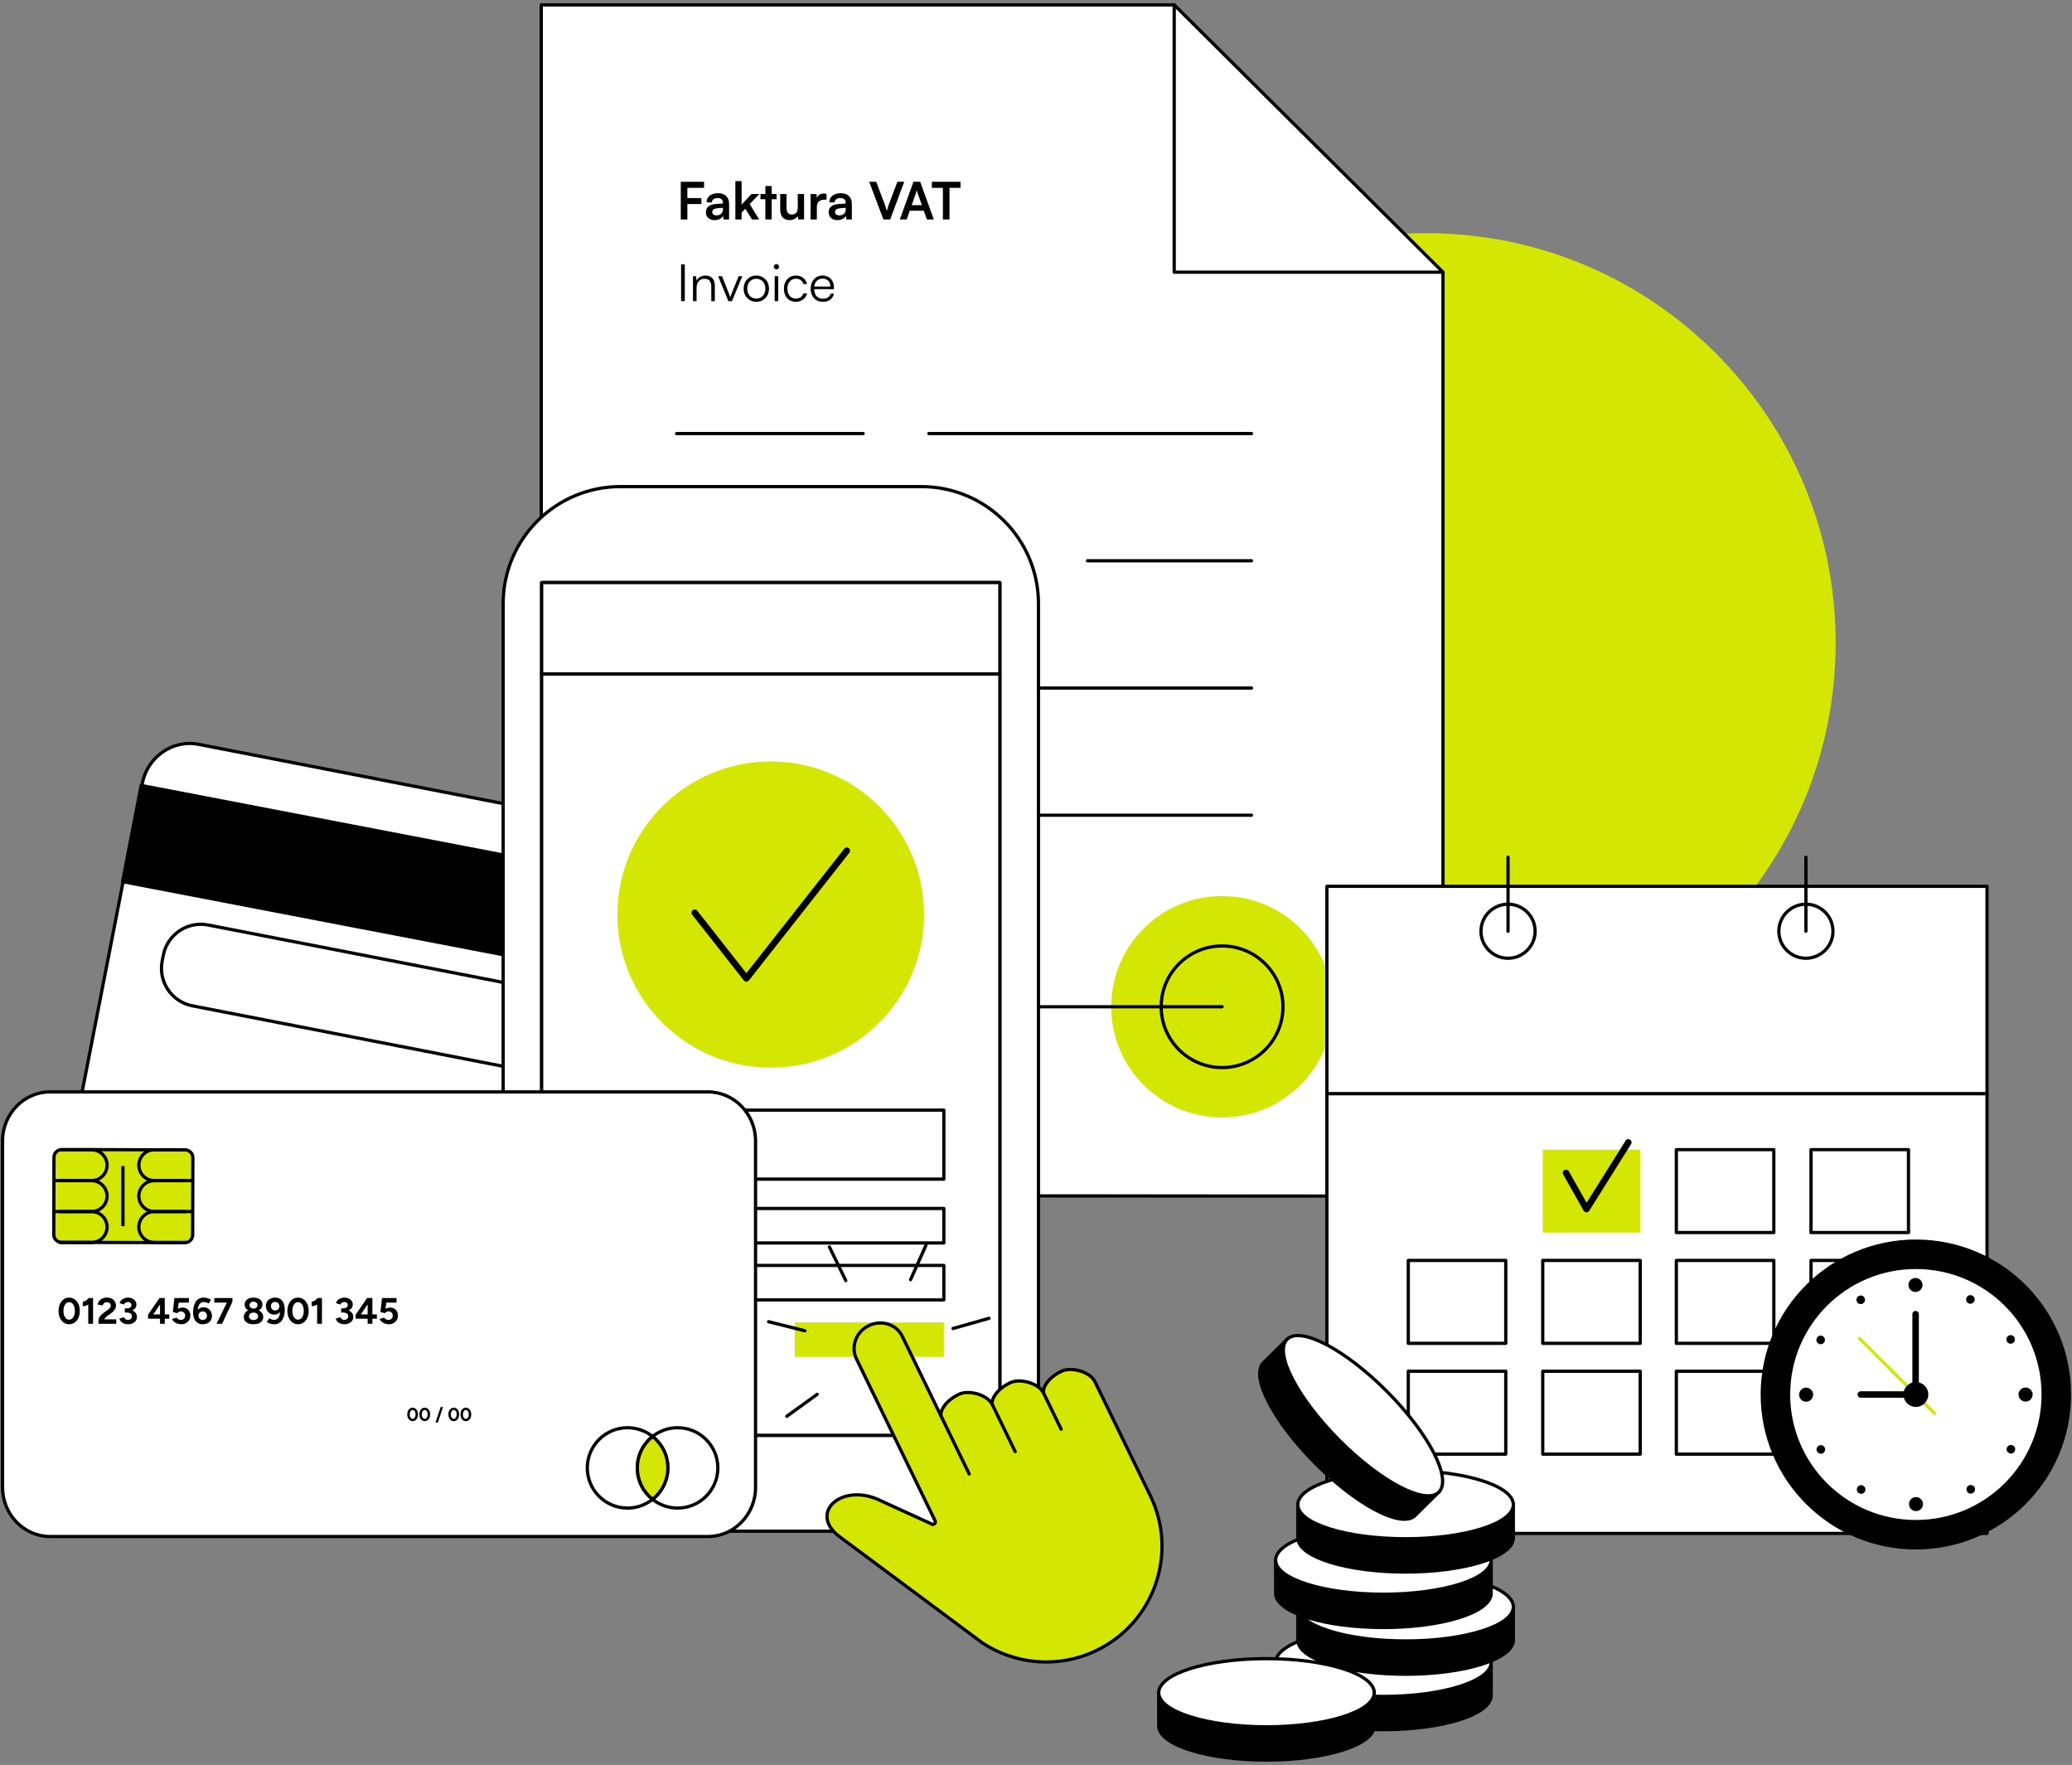 <svg width="640" height="545" viewBox="0 0 640 545" fill="none" xmlns="http://www.w3.org/2000/svg">
<rect x="0" y="0" width="640" height="545" fill="#808080" stroke="none"/>
<g clip-path="url(#clip0_4390_79389)">
<path d="M440.5 325C510.364 325 567 268.364 567 198.5C567 128.636 510.364 72 440.5 72C370.636 72 314 128.636 314 198.5C314 268.364 370.636 325 440.5 325Z" fill="#D4E703"/>
<path d="M167.188 369.203L445.709 369.36V84.05L396.068 51.063L362.69 1.511H167.188V369.203Z" fill="white" stroke="black" stroke-linecap="round" stroke-linejoin="round"/>
<path d="M362.691 84.05H445.711L362.691 1.511V84.05Z" fill="white" stroke="black" stroke-linecap="round" stroke-linejoin="round"/>
<path d="M286.898 133.884H386.559" stroke="black" stroke-linecap="round" stroke-linejoin="round"/>
<path d="M208.988 133.884H266.613" stroke="black" stroke-linecap="round" stroke-linejoin="round"/>
<path d="M208.988 173.162H315.595" stroke="black" stroke-linecap="round" stroke-linejoin="round"/>
<path d="M335.883 173.162H386.562" stroke="black" stroke-linecap="round" stroke-linejoin="round"/>
<path d="M208.988 212.455H386.561" stroke="black" stroke-linecap="round" stroke-linejoin="round"/>
<path d="M208.988 251.732H386.561" stroke="black" stroke-linecap="round" stroke-linejoin="round"/>
<path d="M216.646 63.005H212.316V67.765H210.278V56.127H217.474V58.006H212.316V61.174H216.646V63.005ZM220.727 67.972C219.055 67.972 218.036 67.001 218.036 65.52C218.036 64.071 219.087 63.164 220.95 63.02L223.306 62.845V62.67C223.306 61.604 222.669 61.174 221.682 61.174C220.536 61.174 219.899 61.651 219.899 62.479H218.243C218.243 60.776 219.644 59.661 221.778 59.661C223.895 59.661 225.2 60.808 225.2 62.989V67.765H223.497L223.354 66.603C223.019 67.414 221.953 67.972 220.727 67.972ZM221.364 66.507C222.558 66.507 223.322 65.791 223.322 64.581V64.167L221.682 64.294C220.472 64.406 220.01 64.803 220.01 65.44C220.01 66.157 220.488 66.507 221.364 66.507ZM229.067 67.765H227.14V55.92H229.067V63.196L232.123 59.9H234.559L231.566 63.02L234.495 67.765H232.266L230.213 64.453L229.067 65.647V67.765ZM238.349 67.765H236.407V61.524H234.895V59.9H236.407V57.449H238.349V59.9H239.878V61.524H238.349V67.765ZM246.418 59.9H248.36V67.765H246.561L246.418 66.714C245.941 67.462 244.922 67.972 243.871 67.972C242.056 67.972 240.989 66.746 240.989 64.819V59.9H242.932V64.135C242.932 65.631 243.521 66.236 244.603 66.236C245.829 66.236 246.418 65.52 246.418 64.023V59.9ZM255.302 59.868V61.667H254.585C253.184 61.667 252.309 62.416 252.309 63.944V67.765H250.366V59.916H252.197L252.309 61.062C252.643 60.282 253.391 59.757 254.442 59.757C254.713 59.757 254.983 59.789 255.302 59.868ZM258.646 67.972C256.974 67.972 255.955 67.001 255.955 65.52C255.955 64.071 257.006 63.164 258.869 63.02L261.225 62.845V62.67C261.225 61.604 260.588 61.174 259.601 61.174C258.455 61.174 257.818 61.651 257.818 62.479H256.162C256.162 60.776 257.563 59.661 259.696 59.661C261.814 59.661 263.119 60.808 263.119 62.989V67.765H261.416L261.272 66.603C260.938 67.414 259.871 67.972 258.646 67.972ZM259.282 66.507C260.476 66.507 261.241 65.791 261.241 64.581V64.167L259.601 64.294C258.391 64.406 257.929 64.803 257.929 65.44C257.929 66.157 258.407 66.507 259.282 66.507ZM272.868 67.765L268.474 56.127H270.639L273.187 62.829C273.441 63.53 273.664 64.215 273.919 65.154C274.206 64.135 274.444 63.419 274.667 62.829L277.183 56.127H279.3L274.97 67.765H272.868ZM280.06 67.765H277.943L282.146 56.127H284.231L288.434 67.765H286.285L285.346 65.074H280.999L280.06 67.765ZM282.926 59.598L281.604 63.355H284.757L283.419 59.598C283.324 59.295 283.212 58.945 283.18 58.706C283.133 58.929 283.037 59.279 282.926 59.598ZM287.833 58.006V56.127H296.684V58.006H293.277V67.765H291.24V58.006H287.833Z" fill="black"/>
<path d="M211.52 81.605V93.003H210.373V81.605H211.52ZM215.151 93.003H214.052V85.298H215.008L215.167 86.635C215.676 85.648 216.695 85.091 217.809 85.091C219.927 85.091 220.802 86.349 220.802 88.291V93.003H219.704V88.53C219.704 86.731 218.892 86.094 217.618 86.094C216.042 86.094 215.151 87.24 215.151 88.976V93.003ZM224.986 93.003L221.833 85.298H223.011L225.001 90.265C225.208 90.822 225.415 91.348 225.559 91.857C225.702 91.332 225.909 90.822 226.132 90.265L228.154 85.298H229.284L226.084 93.003H224.986ZM229.695 89.151C229.695 86.795 231.351 85.091 233.612 85.091C235.872 85.091 237.528 86.795 237.528 89.151C237.528 91.491 235.872 93.195 233.612 93.195C231.351 93.195 229.695 91.491 229.695 89.151ZM230.81 89.135C230.81 90.95 231.956 92.207 233.612 92.207C235.251 92.207 236.414 90.95 236.414 89.135C236.414 87.352 235.251 86.078 233.612 86.078C231.956 86.078 230.81 87.352 230.81 89.135ZM239.826 83.181C239.38 83.181 239.014 82.815 239.014 82.369C239.014 81.923 239.38 81.541 239.826 81.541C240.272 81.541 240.654 81.923 240.654 82.369C240.654 82.815 240.272 83.181 239.826 83.181ZM239.285 93.003V85.298H240.383V93.003H239.285ZM242.133 89.167C242.133 86.747 243.613 85.091 245.858 85.091C247.641 85.091 248.947 86.126 249.249 87.718H248.151C247.864 86.651 246.941 86.062 245.874 86.062C244.314 86.062 243.215 87.256 243.215 89.151C243.215 90.982 244.234 92.207 245.794 92.207C246.941 92.207 247.864 91.571 248.167 90.584H249.281C248.915 92.16 247.546 93.195 245.794 93.195C243.613 93.195 242.133 91.587 242.133 89.167ZM254.177 93.195C251.916 93.195 250.404 91.571 250.404 89.151C250.404 86.747 251.9 85.091 254.097 85.091C256.183 85.091 257.6 86.572 257.6 88.753V89.294H251.47C251.55 91.173 252.537 92.255 254.193 92.255C255.45 92.255 256.262 91.714 256.549 90.695H257.6C257.186 92.319 255.992 93.195 254.177 93.195ZM254.097 86.031C252.649 86.031 251.693 86.986 251.502 88.498H256.501C256.501 87.017 255.546 86.031 254.097 86.031Z" fill="black"/>
<path d="M377.476 345.063C396.387 345.063 411.718 329.76 411.718 310.883C411.718 292.006 396.387 276.704 377.476 276.704C358.565 276.704 343.234 292.006 343.234 310.883C343.234 329.76 358.565 345.063 377.476 345.063Z" fill="#D4E703"/>
<path d="M377.478 329.659C387.867 329.659 396.288 321.253 396.288 310.883C396.288 300.514 387.867 292.107 377.478 292.107C367.09 292.107 358.668 300.514 358.668 310.883C358.668 321.253 367.09 329.659 377.478 329.659Z" stroke="black" stroke-linecap="round" stroke-linejoin="round"/>
<path d="M315.594 310.883H377.477" stroke="black" stroke-linecap="round" stroke-linejoin="round"/>
<path d="M251.76 391.352C250.173 399.524 242.363 404.951 234.427 403.399L34.996 364.607C27.06 363.07 21.874 355.118 23.462 346.93L43.953 241.897C45.54 233.725 53.35 228.297 61.286 229.835L260.717 268.626C268.653 270.163 273.855 278.116 272.252 286.288L251.76 391.336V391.352Z" fill="white" stroke="black" stroke-linecap="round" stroke-linejoin="round"/>
<path d="M43.603 242.543L37.879 272.241L266.526 316.15L272.25 286.452L43.603 242.543Z" fill="black" stroke="black" stroke-linecap="round" stroke-linejoin="round"/>
<path d="M250.645 334.396C249.309 341.314 243.558 346.02 237.775 344.906L211.783 339.918C206.016 338.804 202.418 332.31 203.738 325.393C205.073 318.475 210.825 313.769 216.608 314.867L242.599 319.856C248.366 320.969 251.981 327.463 250.645 334.381V334.396Z" fill="#D4E703"/>
<path d="M180.835 308.312L64.29 285.636C57.893 284.391 51.696 288.559 50.449 294.945L50.091 296.777C48.844 303.163 53.02 309.348 59.417 310.593L175.961 333.269C182.359 334.514 188.556 330.346 189.803 323.961L190.161 322.128C191.408 315.743 187.232 309.557 180.835 308.312Z" fill="white" stroke="black" stroke-linecap="round" stroke-linejoin="round"/>
<path d="M284.539 150.26H191.636C171.631 150.26 155.414 166.448 155.414 186.416V436.668C155.414 456.637 171.631 472.824 191.636 472.824H284.539C304.544 472.824 320.761 456.637 320.761 436.668V186.416C320.761 166.448 304.544 150.26 284.539 150.26Z" fill="white" stroke="black" stroke-linecap="round" stroke-linejoin="round"/>
<path d="M308.832 179.891H167.309V443.209H308.832V179.891Z" fill="white" stroke="black" stroke-linecap="round" stroke-linejoin="round"/>
<path d="M308.832 208.094H167.309V443.209H308.832V208.094Z" fill="white" stroke="black" stroke-linecap="round" stroke-linejoin="round"/>
<path d="M308.832 179.891H167.309V208.094H308.832V179.891Z" fill="white" stroke="black" stroke-linecap="round" stroke-linejoin="round"/>
<path d="M238.07 329.691C264.228 329.691 285.433 308.524 285.433 282.413C285.433 256.303 264.228 235.136 238.07 235.136C211.912 235.136 190.707 256.303 190.707 282.413C190.707 308.524 211.912 329.691 238.07 329.691Z" fill="#D4E703"/>
<path d="M214.594 281.849L230.544 302.131L261.564 262.696" stroke="black" stroke-width="2" stroke-linecap="round" stroke-linejoin="round"/>
<path d="M291.534 342.804H184.629V364.106H291.534V342.804Z" fill="white" stroke="black" stroke-linecap="round" stroke-linejoin="round"/>
<path d="M291.534 373.172H184.629V383.823H291.534V373.172Z" fill="white" stroke="black" stroke-linecap="round" stroke-linejoin="round"/>
<path d="M291.534 390.756H184.629V401.407H291.534V390.756Z" fill="white" stroke="black" stroke-linecap="round" stroke-linejoin="round"/>
<path d="M291.531 408.339H245.488V418.99H291.531V408.339Z" fill="#D4E703"/>
<path d="M233.374 459.334C233.374 467.663 226.758 474.471 218.665 474.471H15.494C7.401 474.471 0.785 467.648 0.785 459.319V352.31C0.785 343.981 7.385 337.157 15.478 337.173H218.665C226.758 337.173 233.374 343.996 233.374 352.325V459.35V459.334Z" fill="white" stroke="black" stroke-linecap="round" stroke-linejoin="round"/>
<path d="M21.36 408.919C20.717 408.919 20.149 408.745 19.656 408.396C19.164 408.041 18.778 407.556 18.498 406.942C18.217 406.321 18.077 405.609 18.077 404.807C18.077 404.004 18.217 403.296 18.498 402.682C18.778 402.061 19.16 401.577 19.645 401.228C20.137 400.872 20.705 400.694 21.349 400.694C21.993 400.694 22.561 400.872 23.053 401.228C23.553 401.577 23.943 402.061 24.223 402.682C24.503 403.296 24.643 404.004 24.643 404.807C24.643 405.609 24.503 406.321 24.223 406.942C23.943 407.556 23.557 408.041 23.064 408.396C22.572 408.745 22.004 408.919 21.36 408.919ZM21.36 407.51C21.701 407.51 22.004 407.397 22.269 407.17C22.542 406.935 22.754 406.617 22.905 406.215C23.057 405.806 23.133 405.337 23.133 404.807C23.133 404.277 23.057 403.807 22.905 403.398C22.754 402.989 22.542 402.671 22.269 402.444C22.004 402.209 21.697 402.092 21.349 402.092C21.008 402.092 20.705 402.209 20.44 402.444C20.175 402.671 19.967 402.989 19.815 403.398C19.672 403.807 19.599 404.277 19.599 404.807C19.599 405.337 19.672 405.806 19.815 406.215C19.967 406.617 20.175 406.935 20.44 407.17C20.713 407.397 21.02 407.51 21.36 407.51ZM27.261 408.783V401.66L27.409 400.831H28.749L28.738 408.783H27.261ZM25.58 403.341V401.933C25.769 401.948 25.974 401.902 26.193 401.796C26.413 401.683 26.629 401.539 26.841 401.365C27.06 401.183 27.25 401.001 27.409 400.819L28.397 401.785C28.125 402.088 27.837 402.364 27.534 402.614C27.231 402.857 26.917 403.046 26.591 403.182C26.273 403.319 25.936 403.372 25.58 403.341ZM31.94 408.453L30.418 407.635C30.418 407.416 30.486 407.173 30.622 406.908C30.759 406.643 30.948 406.378 31.19 406.113C31.433 405.848 31.717 405.602 32.042 405.375L33.246 404.511C33.413 404.398 33.568 404.269 33.712 404.125C33.864 403.981 33.985 403.826 34.076 403.659C34.174 403.485 34.223 403.319 34.223 403.16C34.223 402.963 34.174 402.785 34.076 402.626C33.985 402.467 33.849 402.342 33.667 402.251C33.485 402.16 33.262 402.114 32.996 402.114C32.769 402.114 32.565 402.16 32.383 402.251C32.209 402.342 32.065 402.463 31.951 402.614C31.838 402.766 31.758 402.929 31.713 403.103L30.111 402.83C30.187 402.451 30.35 402.099 30.6 401.774C30.849 401.448 31.175 401.187 31.576 400.99C31.985 400.785 32.447 400.683 32.962 400.683C33.553 400.683 34.061 400.789 34.485 401.001C34.909 401.213 35.234 401.505 35.462 401.876C35.696 402.239 35.814 402.663 35.814 403.148C35.814 403.64 35.678 404.08 35.405 404.466C35.14 404.845 34.773 405.201 34.303 405.534L33.224 406.318C33.004 406.461 32.796 406.636 32.599 406.84C32.402 407.037 32.243 407.268 32.122 407.533C32.001 407.791 31.94 408.097 31.94 408.453ZM30.418 408.783V407.635L31.576 407.42H35.916V408.783H30.418ZM39.609 408.919C39.14 408.919 38.715 408.851 38.337 408.715C37.958 408.571 37.64 408.37 37.383 408.112C37.133 407.847 36.959 407.537 36.86 407.181L38.291 406.761C38.344 406.852 38.416 406.965 38.507 407.101C38.598 407.23 38.723 407.34 38.882 407.431C39.041 407.522 39.249 407.567 39.507 407.567C39.886 407.567 40.185 407.465 40.404 407.26C40.632 407.048 40.745 406.776 40.745 406.443C40.745 406.215 40.688 406.015 40.575 405.84C40.461 405.666 40.276 405.534 40.018 405.443C39.768 405.344 39.439 405.295 39.03 405.295H38.553V404.239H38.973C39.427 404.239 39.855 404.296 40.257 404.409C40.658 404.515 41.01 404.674 41.313 404.886C41.624 405.091 41.866 405.341 42.04 405.636C42.214 405.924 42.301 406.253 42.301 406.624C42.301 407.101 42.177 407.514 41.927 407.863C41.677 408.203 41.347 408.465 40.938 408.646C40.529 408.828 40.086 408.919 39.609 408.919ZM38.553 405.011V404.023H39.03C39.56 404.023 39.954 403.932 40.211 403.75C40.469 403.568 40.597 403.319 40.597 403C40.597 402.819 40.552 402.656 40.461 402.512C40.37 402.368 40.242 402.255 40.075 402.171C39.908 402.088 39.715 402.046 39.496 402.046C39.352 402.046 39.204 402.073 39.053 402.126C38.901 402.171 38.761 402.251 38.632 402.364C38.511 402.47 38.413 402.626 38.337 402.83L36.928 402.41C37.034 402.039 37.216 401.728 37.474 401.478C37.739 401.221 38.053 401.028 38.416 400.899C38.78 400.763 39.155 400.694 39.541 400.694C40.033 400.694 40.476 400.789 40.87 400.978C41.264 401.16 41.575 401.414 41.802 401.74C42.029 402.065 42.142 402.44 42.142 402.864C42.142 403.228 42.055 403.542 41.881 403.807C41.707 404.072 41.468 404.296 41.166 404.477C40.87 404.659 40.533 404.795 40.154 404.886C39.776 404.97 39.382 405.011 38.973 405.011H38.553ZM46.856 406.59L45.732 405.977L49.253 400.831L50.185 401.705L46.856 406.59ZM45.732 407.215V405.977L46.606 405.886H52.286V407.215H45.732ZM49.435 408.783V401.683L49.265 400.831H50.9V408.783H49.435ZM55.953 408.919C55.59 408.919 55.215 408.858 54.829 408.737C54.45 408.616 54.106 408.434 53.795 408.192C53.492 407.95 53.269 407.651 53.125 407.295L54.545 406.874C54.712 407.117 54.908 407.295 55.136 407.408C55.37 407.522 55.613 407.579 55.863 407.579C56.256 407.579 56.575 407.461 56.817 407.226C57.067 406.984 57.192 406.662 57.192 406.261C57.192 405.89 57.071 405.579 56.828 405.329C56.593 405.079 56.279 404.954 55.885 404.954C55.651 404.954 55.435 405.007 55.238 405.113C55.041 405.219 54.889 405.344 54.783 405.488L53.386 405.182L53.863 400.831H58.362V402.239H54.09L53.863 400.876H55.408L54.783 405.329L53.954 405.182C54.022 405.045 54.128 404.898 54.272 404.739C54.416 404.572 54.594 404.413 54.806 404.261C55.026 404.11 55.272 403.989 55.544 403.898C55.817 403.807 56.12 403.765 56.453 403.773C56.885 403.773 57.279 403.879 57.635 404.091C57.991 404.296 58.271 404.58 58.475 404.943C58.688 405.299 58.794 405.716 58.794 406.193C58.794 406.73 58.672 407.204 58.43 407.613C58.188 408.022 57.854 408.343 57.43 408.578C57.006 408.805 56.514 408.919 55.953 408.919ZM62.622 408.919C62.085 408.919 61.627 408.824 61.248 408.635C60.877 408.438 60.57 408.169 60.328 407.828C60.093 407.488 59.919 407.094 59.805 406.647C59.699 406.193 59.646 405.704 59.646 405.182C59.646 404.576 59.711 404.004 59.839 403.466C59.968 402.921 60.161 402.44 60.419 402.024C60.684 401.607 61.021 401.281 61.43 401.047C61.839 400.812 62.331 400.694 62.906 400.694C63.323 400.694 63.728 400.755 64.122 400.876C64.523 400.997 64.883 401.172 65.201 401.399L64.429 402.535C64.194 402.368 63.94 402.247 63.667 402.171C63.403 402.095 63.156 402.058 62.929 402.058C62.346 402.058 61.888 402.315 61.555 402.83C61.221 403.345 61.062 404.159 61.078 405.272L60.771 405.057C60.945 404.64 61.214 404.307 61.577 404.057C61.941 403.807 62.373 403.682 62.872 403.682C63.38 403.682 63.827 403.799 64.213 404.034C64.607 404.269 64.913 404.591 65.133 405C65.36 405.401 65.474 405.852 65.474 406.352C65.474 406.844 65.356 407.287 65.122 407.681C64.887 408.067 64.554 408.37 64.122 408.59C63.698 408.809 63.198 408.919 62.622 408.919ZM62.622 407.601C62.872 407.601 63.096 407.544 63.293 407.431C63.49 407.317 63.645 407.162 63.758 406.965C63.872 406.768 63.929 406.541 63.929 406.284C63.929 406.026 63.872 405.799 63.758 405.602C63.645 405.397 63.49 405.238 63.293 405.125C63.096 405.004 62.872 404.943 62.622 404.943C62.373 404.943 62.145 405.004 61.941 405.125C61.744 405.238 61.589 405.397 61.475 405.602C61.361 405.799 61.305 406.026 61.305 406.284C61.305 406.541 61.361 406.768 61.475 406.965C61.589 407.162 61.744 407.317 61.941 407.431C62.145 407.544 62.373 407.601 62.622 407.601ZM66.872 408.783L70.144 402.114L71.791 401.978L68.599 408.783H66.872ZM66.19 402.251V400.831H71.791V401.978L70.212 402.251H66.19ZM78.299 408.919C77.663 408.919 77.122 408.828 76.675 408.646C76.228 408.457 75.887 408.2 75.653 407.874C75.425 407.541 75.312 407.154 75.312 406.715C75.312 406.246 75.425 405.833 75.653 405.477C75.887 405.121 76.228 404.841 76.675 404.636C77.122 404.432 77.663 404.333 78.299 404.341C78.943 404.333 79.489 404.432 79.935 404.636C80.382 404.841 80.723 405.121 80.958 405.477C81.192 405.833 81.31 406.246 81.31 406.715C81.31 407.154 81.192 407.541 80.958 407.874C80.723 408.2 80.382 408.457 79.935 408.646C79.489 408.828 78.943 408.919 78.299 408.919ZM78.299 407.624C78.716 407.624 79.057 407.522 79.322 407.317C79.587 407.105 79.719 406.836 79.719 406.511C79.719 406.155 79.587 405.867 79.322 405.647C79.057 405.428 78.716 405.318 78.299 405.318C78.027 405.318 77.784 405.367 77.572 405.466C77.368 405.564 77.205 405.704 77.084 405.886C76.963 406.068 76.902 406.276 76.902 406.511C76.902 406.73 76.963 406.923 77.084 407.09C77.205 407.257 77.368 407.389 77.572 407.488C77.784 407.579 78.027 407.624 78.299 407.624ZM78.299 404.954C77.731 404.954 77.243 404.867 76.834 404.693C76.425 404.511 76.111 404.265 75.891 403.955C75.679 403.637 75.573 403.269 75.573 402.853C75.573 402.429 75.679 402.054 75.891 401.728C76.111 401.403 76.425 401.149 76.834 400.967C77.243 400.785 77.731 400.694 78.299 400.694C78.875 400.694 79.367 400.785 79.776 400.967C80.185 401.149 80.499 401.403 80.719 401.728C80.939 402.054 81.049 402.429 81.049 402.853C81.049 403.269 80.939 403.637 80.719 403.955C80.499 404.265 80.185 404.511 79.776 404.693C79.367 404.867 78.875 404.954 78.299 404.954ZM78.299 404.08C78.663 404.08 78.958 403.981 79.186 403.784C79.42 403.587 79.538 403.337 79.538 403.035C79.538 402.709 79.42 402.448 79.186 402.251C78.958 402.046 78.663 401.944 78.299 401.944C77.944 401.944 77.652 402.046 77.425 402.251C77.198 402.448 77.084 402.709 77.084 403.035C77.084 403.337 77.198 403.587 77.425 403.784C77.652 403.981 77.944 404.08 78.299 404.08ZM84.983 400.706C85.52 400.706 85.975 400.804 86.346 401.001C86.725 401.19 87.031 401.456 87.266 401.796C87.508 402.137 87.683 402.535 87.788 402.989C87.902 403.436 87.959 403.917 87.959 404.432C87.959 405.045 87.895 405.625 87.766 406.17C87.637 406.708 87.44 407.185 87.175 407.601C86.918 408.01 86.584 408.336 86.175 408.578C85.766 408.813 85.274 408.93 84.699 408.93C84.282 408.93 83.873 408.87 83.472 408.749C83.078 408.62 82.722 408.446 82.404 408.226L83.165 407.09C83.407 407.249 83.661 407.37 83.926 407.454C84.199 407.529 84.445 407.567 84.665 407.567C85.255 407.567 85.717 407.31 86.05 406.795C86.391 406.272 86.546 405.458 86.516 404.352L86.834 404.557C86.66 404.973 86.391 405.31 86.028 405.568C85.664 405.818 85.229 405.943 84.721 405.943C84.222 405.943 83.775 405.825 83.381 405.591C82.987 405.348 82.68 405.026 82.461 404.625C82.241 404.224 82.131 403.769 82.131 403.262C82.131 402.762 82.249 402.323 82.483 401.944C82.718 401.558 83.048 401.255 83.472 401.035C83.903 400.816 84.407 400.706 84.983 400.706ZM84.983 402.012C84.733 402.012 84.509 402.069 84.312 402.183C84.115 402.296 83.96 402.451 83.847 402.648C83.733 402.845 83.676 403.072 83.676 403.33C83.676 403.587 83.733 403.818 83.847 404.023C83.96 404.227 84.115 404.386 84.312 404.5C84.509 404.614 84.733 404.67 84.983 404.67C85.233 404.67 85.456 404.614 85.653 404.5C85.85 404.386 86.005 404.227 86.119 404.023C86.24 403.818 86.3 403.587 86.3 403.33C86.3 403.072 86.24 402.845 86.119 402.648C86.005 402.451 85.85 402.296 85.653 402.183C85.456 402.069 85.233 402.012 84.983 402.012ZM92.061 408.919C91.417 408.919 90.849 408.745 90.357 408.396C89.865 408.041 89.478 407.556 89.198 406.942C88.918 406.321 88.778 405.609 88.778 404.807C88.778 404.004 88.918 403.296 89.198 402.682C89.478 402.061 89.861 401.577 90.345 401.228C90.838 400.872 91.406 400.694 92.049 400.694C92.693 400.694 93.261 400.872 93.753 401.228C94.253 401.577 94.643 402.061 94.924 402.682C95.204 403.296 95.344 404.004 95.344 404.807C95.344 405.609 95.204 406.321 94.924 406.942C94.643 407.556 94.257 408.041 93.765 408.396C93.272 408.745 92.704 408.919 92.061 408.919ZM92.061 407.51C92.402 407.51 92.704 407.397 92.97 407.17C93.242 406.935 93.454 406.617 93.606 406.215C93.757 405.806 93.833 405.337 93.833 404.807C93.833 404.277 93.757 403.807 93.606 403.398C93.454 402.989 93.242 402.671 92.97 402.444C92.704 402.209 92.398 402.092 92.049 402.092C91.709 402.092 91.406 402.209 91.141 402.444C90.876 402.671 90.667 402.989 90.516 403.398C90.372 403.807 90.3 404.277 90.3 404.807C90.3 405.337 90.372 405.806 90.516 406.215C90.667 406.617 90.876 406.935 91.141 407.17C91.413 407.397 91.72 407.51 92.061 407.51ZM97.962 408.783V401.66L98.109 400.831H99.45L99.438 408.783H97.962ZM96.28 403.341V401.933C96.47 401.948 96.674 401.902 96.894 401.796C97.113 401.683 97.329 401.539 97.541 401.365C97.761 401.183 97.95 401.001 98.109 400.819L99.098 401.785C98.825 402.088 98.537 402.364 98.234 402.614C97.931 402.857 97.617 403.046 97.291 403.182C96.973 403.319 96.636 403.372 96.28 403.341ZM106.438 408.919C105.968 408.919 105.544 408.851 105.166 408.715C104.787 408.571 104.469 408.37 104.211 408.112C103.961 407.847 103.787 407.537 103.689 407.181L105.12 406.761C105.173 406.852 105.245 406.965 105.336 407.101C105.427 407.23 105.552 407.34 105.711 407.431C105.87 407.522 106.078 407.567 106.336 407.567C106.714 407.567 107.014 407.465 107.233 407.26C107.46 407.048 107.574 406.776 107.574 406.443C107.574 406.215 107.517 406.015 107.404 405.84C107.29 405.666 107.104 405.534 106.847 405.443C106.597 405.344 106.268 405.295 105.859 405.295H105.381V404.239H105.802C106.256 404.239 106.684 404.296 107.085 404.409C107.487 404.515 107.839 404.674 108.142 404.886C108.452 405.091 108.695 405.341 108.869 405.636C109.043 405.924 109.13 406.253 109.13 406.624C109.13 407.101 109.005 407.514 108.755 407.863C108.505 408.203 108.176 408.465 107.767 408.646C107.358 408.828 106.915 408.919 106.438 408.919ZM105.381 405.011V404.023H105.859C106.389 404.023 106.783 403.932 107.04 403.75C107.298 403.568 107.426 403.319 107.426 403C107.426 402.819 107.381 402.656 107.29 402.512C107.199 402.368 107.07 402.255 106.904 402.171C106.737 402.088 106.544 402.046 106.324 402.046C106.18 402.046 106.033 402.073 105.881 402.126C105.73 402.171 105.59 402.251 105.461 402.364C105.34 402.47 105.241 402.626 105.166 402.83L103.757 402.41C103.863 402.039 104.045 401.728 104.302 401.478C104.567 401.221 104.882 401.028 105.245 400.899C105.609 400.763 105.984 400.694 106.37 400.694C106.862 400.694 107.305 400.789 107.699 400.978C108.093 401.16 108.403 401.414 108.63 401.74C108.858 402.065 108.971 402.44 108.971 402.864C108.971 403.228 108.884 403.542 108.71 403.807C108.536 404.072 108.297 404.296 107.994 404.477C107.699 404.659 107.362 404.795 106.983 404.886C106.605 404.97 106.211 405.011 105.802 405.011H105.381ZM110.978 406.59L109.853 405.977L113.375 400.831L114.307 401.705L110.978 406.59ZM109.853 407.215V405.977L110.728 405.886H116.408V407.215H109.853ZM113.557 408.783V401.683L113.386 400.831H115.022V408.783H113.557ZM120.075 408.919C119.712 408.919 119.337 408.858 118.951 408.737C118.572 408.616 118.227 408.434 117.917 408.192C117.614 407.95 117.391 407.651 117.247 407.295L118.667 406.874C118.833 407.117 119.03 407.295 119.257 407.408C119.492 407.522 119.735 407.579 119.984 407.579C120.378 407.579 120.696 407.461 120.939 407.226C121.189 406.984 121.314 406.662 121.314 406.261C121.314 405.89 121.192 405.579 120.95 405.329C120.715 405.079 120.401 404.954 120.007 404.954C119.772 404.954 119.557 405.007 119.36 405.113C119.163 405.219 119.011 405.344 118.905 405.488L117.508 405.182L117.985 400.831H122.484V402.239H118.212L117.985 400.876H119.53L118.905 405.329L118.076 405.182C118.144 405.045 118.25 404.898 118.394 404.739C118.538 404.572 118.716 404.413 118.928 404.261C119.148 404.11 119.394 403.989 119.666 403.898C119.939 403.807 120.242 403.765 120.575 403.773C121.007 403.773 121.401 403.879 121.757 404.091C122.113 404.296 122.393 404.58 122.597 404.943C122.809 405.299 122.915 405.716 122.915 406.193C122.915 406.73 122.794 407.204 122.552 407.613C122.309 408.022 121.976 408.343 121.552 408.578C121.128 408.805 120.636 408.919 120.075 408.919Z" fill="black"/>
<path d="M127.456 438.847C127.13 438.847 126.842 438.759 126.592 438.582C126.342 438.402 126.147 438.156 126.005 437.845C125.862 437.53 125.791 437.169 125.791 436.762C125.791 436.355 125.862 435.996 126.005 435.685C126.147 435.37 126.341 435.124 126.586 434.947C126.836 434.767 127.124 434.677 127.45 434.677C127.777 434.677 128.065 434.767 128.314 434.947C128.568 435.124 128.766 435.37 128.908 435.685C129.05 435.996 129.121 436.355 129.121 436.762C129.121 437.169 129.05 437.53 128.908 437.845C128.766 438.156 128.57 438.402 128.32 438.582C128.07 438.759 127.782 438.847 127.456 438.847ZM127.456 438.133C127.629 438.133 127.782 438.075 127.917 437.96C128.055 437.841 128.163 437.68 128.239 437.476C128.316 437.269 128.355 437.031 128.355 436.762C128.355 436.493 128.316 436.255 128.239 436.048C128.163 435.84 128.055 435.679 127.917 435.564C127.782 435.445 127.627 435.385 127.45 435.385C127.278 435.385 127.124 435.445 126.99 435.564C126.855 435.679 126.75 435.84 126.673 436.048C126.6 436.255 126.563 436.493 126.563 436.762C126.563 437.031 126.6 437.269 126.673 437.476C126.75 437.68 126.855 437.841 126.99 437.96C127.128 438.075 127.283 438.133 127.456 438.133ZM131.191 438.847C130.865 438.847 130.577 438.759 130.327 438.582C130.077 438.402 129.882 438.156 129.74 437.845C129.597 437.53 129.526 437.169 129.526 436.762C129.526 436.355 129.597 435.996 129.74 435.685C129.882 435.37 130.076 435.124 130.321 434.947C130.571 434.767 130.859 434.677 131.185 434.677C131.512 434.677 131.8 434.767 132.049 434.947C132.303 435.124 132.501 435.37 132.643 435.685C132.785 435.996 132.856 436.355 132.856 436.762C132.856 437.169 132.785 437.53 132.643 437.845C132.501 438.156 132.305 438.402 132.055 438.582C131.805 438.759 131.517 438.847 131.191 438.847ZM131.191 438.133C131.364 438.133 131.517 438.075 131.652 437.96C131.79 437.841 131.898 437.68 131.974 437.476C132.051 437.269 132.09 437.031 132.09 436.762C132.09 436.493 132.051 436.255 131.974 436.048C131.898 435.84 131.79 435.679 131.652 435.564C131.517 435.445 131.362 435.385 131.185 435.385C131.013 435.385 130.859 435.445 130.725 435.564C130.59 435.679 130.485 435.84 130.408 436.048C130.335 436.255 130.298 436.493 130.298 436.762C130.298 437.031 130.335 437.269 130.408 437.476C130.485 437.68 130.59 437.841 130.725 437.96C130.863 438.075 131.018 438.133 131.191 438.133ZM134.519 439.262L136.109 434.475H136.834L135.256 439.262H134.519ZM140.157 438.847C139.831 438.847 139.543 438.759 139.293 438.582C139.044 438.402 138.848 438.156 138.706 437.845C138.564 437.53 138.493 437.169 138.493 436.762C138.493 436.355 138.564 435.996 138.706 435.685C138.848 435.37 139.042 435.124 139.288 434.947C139.537 434.767 139.825 434.677 140.152 434.677C140.478 434.677 140.766 434.767 141.016 434.947C141.269 435.124 141.467 435.37 141.609 435.685C141.751 435.996 141.822 436.355 141.822 436.762C141.822 437.169 141.751 437.53 141.609 437.845C141.467 438.156 141.271 438.402 141.021 438.582C140.772 438.759 140.484 438.847 140.157 438.847ZM140.157 438.133C140.33 438.133 140.484 438.075 140.618 437.96C140.756 437.841 140.864 437.68 140.941 437.476C141.017 437.269 141.056 437.031 141.056 436.762C141.056 436.493 141.017 436.255 140.941 436.048C140.864 435.84 140.756 435.679 140.618 435.564C140.484 435.445 140.328 435.385 140.152 435.385C139.979 435.385 139.825 435.445 139.691 435.564C139.556 435.679 139.451 435.84 139.374 436.048C139.301 436.255 139.265 436.493 139.265 436.762C139.265 437.031 139.301 437.269 139.374 437.476C139.451 437.68 139.556 437.841 139.691 437.96C139.829 438.075 139.985 438.133 140.157 438.133ZM143.892 438.847C143.566 438.847 143.278 438.759 143.028 438.582C142.779 438.402 142.583 438.156 142.441 437.845C142.299 437.53 142.228 437.169 142.228 436.762C142.228 436.355 142.299 435.996 142.441 435.685C142.583 435.37 142.777 435.124 143.023 434.947C143.272 434.767 143.56 434.677 143.887 434.677C144.213 434.677 144.501 434.767 144.751 434.947C145.004 435.124 145.202 435.37 145.344 435.685C145.486 435.996 145.557 436.355 145.557 436.762C145.557 437.169 145.486 437.53 145.344 437.845C145.202 438.156 145.006 438.402 144.756 438.582C144.507 438.759 144.219 438.847 143.892 438.847ZM143.892 438.133C144.065 438.133 144.219 438.075 144.353 437.96C144.491 437.841 144.599 437.68 144.676 437.476C144.752 437.269 144.791 437.031 144.791 436.762C144.791 436.493 144.752 436.255 144.676 436.048C144.599 435.84 144.491 435.679 144.353 435.564C144.219 435.445 144.063 435.385 143.887 435.385C143.714 435.385 143.56 435.445 143.426 435.564C143.291 435.679 143.186 435.84 143.109 436.048C143.036 436.255 143 436.493 143 436.762C143 437.031 143.036 437.269 143.109 437.476C143.186 437.68 143.291 437.841 143.426 437.96C143.564 438.075 143.72 438.133 143.892 438.133Z" fill="black"/>
<path d="M196.869 453.28C196.869 449.342 198.708 445.844 201.568 443.57C199.446 441.892 196.759 440.872 193.836 440.872C186.969 440.872 181.406 446.425 181.406 453.28C181.406 460.134 186.969 465.687 193.836 465.687C196.759 465.687 199.431 464.668 201.568 462.989C198.708 460.715 196.869 457.217 196.869 453.28Z" fill="white" stroke="black" stroke-linecap="round" stroke-linejoin="round"/>
<path d="M209.298 440.872C206.375 440.872 203.704 441.892 201.566 443.57C204.426 445.844 206.281 449.342 206.281 453.28C206.281 457.217 204.442 460.715 201.566 462.989C203.688 464.668 206.375 465.687 209.298 465.687C216.165 465.687 221.728 460.134 221.728 453.28C221.728 446.425 216.165 440.872 209.298 440.872Z" fill="white" stroke="black" stroke-linecap="round" stroke-linejoin="round"/>
<path d="M206.284 453.279C206.284 449.342 204.445 445.844 201.57 443.57C198.71 445.844 196.871 449.342 196.871 453.279C196.871 457.217 198.71 460.714 201.57 462.989C204.43 460.714 206.284 457.217 206.284 453.279Z" fill="#D4E703" stroke="black" stroke-linecap="round" stroke-linejoin="round"/>
<path d="M59.51 381.344C59.51 382.662 58.425 383.744 57.105 383.728L18.998 383.634C17.662 383.634 16.594 382.552 16.61 381.234L16.672 357.376C16.672 356.058 17.757 354.976 19.077 354.992H28.223L57.184 355.086C58.504 355.086 59.588 356.168 59.573 357.486L59.51 381.344Z" fill="#D4E703" stroke="black" stroke-miterlimit="10"/>
<path d="M18.305 355.039H27.639H28.346C28.503 355.039 28.661 355.039 28.818 355.07C28.943 355.07 29.069 355.102 29.195 355.133C29.211 355.133 29.242 355.133 29.258 355.133C31.426 355.572 33.076 357.502 33.076 359.792C33.076 362.427 30.939 364.56 28.315 364.576H18.289" stroke="black" stroke-miterlimit="10"/>
<path d="M16.641 364.576H27.641H28.348C28.505 364.576 28.662 364.576 28.819 364.608C28.945 364.608 29.071 364.639 29.197 364.67C29.212 364.67 29.244 364.67 29.259 364.67C31.428 365.109 33.078 367.039 33.078 369.329C33.078 371.964 30.941 374.097 28.317 374.113H16.625" stroke="black" stroke-miterlimit="10"/>
<path d="M18.305 374.129H27.639H28.346C28.503 374.129 28.661 374.129 28.818 374.16C28.943 374.16 29.069 374.192 29.195 374.223C29.211 374.223 29.242 374.223 29.258 374.223C31.426 374.662 33.076 376.592 33.076 378.882C33.076 381.517 30.939 383.65 28.315 383.666H18.289" stroke="black" stroke-miterlimit="10"/>
<path d="M57.497 383.666H48.32H47.613C47.456 383.666 47.299 383.666 47.141 383.635C47.016 383.635 46.89 383.603 46.764 383.572C46.749 383.572 46.717 383.572 46.701 383.572C44.533 383.133 42.883 381.203 42.883 378.913C42.883 376.278 45.02 374.145 47.644 374.129H57.513" stroke="black" stroke-miterlimit="10"/>
<path d="M59.556 374.113H48.32H47.613C47.456 374.113 47.299 374.113 47.141 374.082C47.016 374.082 46.89 374.05 46.764 374.019C46.749 374.019 46.717 374.019 46.701 374.019C44.533 373.58 42.883 371.65 42.883 369.36C42.883 366.725 45.02 364.592 47.644 364.576H59.572" stroke="black" stroke-miterlimit="10"/>
<path d="M57.497 364.576H48.32H47.613C47.456 364.576 47.299 364.576 47.141 364.545C47.016 364.545 46.89 364.513 46.764 364.482C46.749 364.482 46.717 364.482 46.701 364.482C44.533 364.043 42.883 362.113 42.883 359.823C42.883 357.188 45.02 355.055 47.644 355.039H57.513" stroke="black" stroke-miterlimit="10"/>
<path d="M37.98 360.074V378.631" stroke="black" stroke-miterlimit="10"/>
<path d="M613.758 337.706H409.848V473.514H613.758V337.706Z" fill="white" stroke="black" stroke-linecap="round" stroke-linejoin="round"/>
<path d="M613.758 273.692H409.848V337.706H613.758V273.692Z" fill="white" stroke="black" stroke-linecap="round" stroke-linejoin="round"/>
<path d="M506.632 355.007H476.523V380.607H506.632V355.007Z" fill="#D4E703"/>
<path d="M547.898 355.007H517.789V380.607H547.898V355.007Z" fill="white" stroke="black" stroke-linecap="round" stroke-linejoin="round"/>
<path d="M589.495 355.007H559.387V380.607H589.495V355.007Z" fill="white" stroke="black" stroke-linecap="round" stroke-linejoin="round"/>
<path d="M506.632 389.218H476.523V414.818H506.632V389.218Z" fill="white" stroke="black" stroke-linecap="round" stroke-linejoin="round"/>
<path d="M465.101 389.218H434.992V414.818H465.101V389.218Z" fill="white" stroke="black" stroke-linecap="round" stroke-linejoin="round"/>
<path d="M547.902 389.218H517.793V414.818H547.902V389.218Z" fill="white" stroke="black" stroke-linecap="round" stroke-linejoin="round"/>
<path d="M589.495 389.218H559.387V414.818H589.495V389.218Z" fill="white" stroke="black" stroke-linecap="round" stroke-linejoin="round"/>
<path d="M506.632 423.429H476.523V449.028H506.632V423.429Z" fill="white" stroke="black" stroke-linecap="round" stroke-linejoin="round"/>
<path d="M465.101 423.429H434.992V449.028H465.101V423.429Z" fill="white" stroke="black" stroke-linecap="round" stroke-linejoin="round"/>
<path d="M547.902 423.429H517.793V449.028H547.902V423.429Z" fill="white" stroke="black" stroke-linecap="round" stroke-linejoin="round"/>
<path d="M589.495 423.429H559.387V449.028H589.495V423.429Z" fill="white" stroke="black" stroke-linecap="round" stroke-linejoin="round"/>
<path d="M483.723 362.191L490.024 373.36L502.957 352.764" stroke="black" stroke-width="2" stroke-linecap="round" stroke-linejoin="round"/>
<path d="M465.805 295.903C470.423 295.903 474.165 292.167 474.165 287.558C474.165 282.95 470.423 279.213 465.805 279.213C461.188 279.213 457.445 282.95 457.445 287.558C457.445 292.167 461.188 295.903 465.805 295.903Z" fill="white" stroke="black" stroke-linecap="round" stroke-linejoin="round"/>
<path d="M557.813 295.903C562.43 295.903 566.173 292.167 566.173 287.558C566.173 282.95 562.43 279.213 557.813 279.213C553.196 279.213 549.453 282.95 549.453 287.558C549.453 292.167 553.196 295.903 557.813 295.903Z" fill="white" stroke="black" stroke-linecap="round" stroke-linejoin="round"/>
<path d="M465.805 287.558V264.704" stroke="black" stroke-linecap="round" stroke-linejoin="round"/>
<path d="M557.812 287.558V264.704" stroke="black" stroke-linecap="round" stroke-linejoin="round"/>
<path d="M591.774 477.969C617.975 477.969 639.215 456.767 639.215 430.613C639.215 404.46 617.975 383.258 591.774 383.258C565.572 383.258 544.332 404.46 544.332 430.613C544.332 456.767 565.572 477.969 591.774 477.969Z" fill="black" stroke="black" stroke-linecap="round" stroke-linejoin="round"/>
<path d="M591.774 469.859C613.489 469.859 631.092 452.288 631.092 430.613C631.092 408.938 613.489 391.367 591.774 391.367C570.06 391.367 552.457 408.938 552.457 430.613C552.457 452.288 570.06 469.859 591.774 469.859Z" fill="white" stroke="black" stroke-linecap="round" stroke-linejoin="round"/>
<path d="M591.82 466.11H591.804C590.877 466.11 590.138 465.357 590.138 464.448C590.138 463.538 590.893 462.785 591.804 462.785C592.715 462.785 593.485 463.538 593.485 464.448C593.485 465.357 592.747 466.11 591.82 466.11ZM574.864 460.761C574.722 460.761 574.581 460.73 574.455 460.652C574.11 460.463 573.937 460.04 574.078 459.648C574.235 459.209 574.707 458.989 575.147 459.146C575.21 459.177 575.288 459.209 575.351 459.256C575.728 459.522 575.822 460.04 575.555 460.416C575.398 460.652 575.131 460.777 574.864 460.777V460.761ZM608.728 460.73C608.383 460.73 608.068 460.51 607.943 460.165C607.801 459.773 607.974 459.365 608.32 459.161C608.681 458.942 609.168 459.052 609.42 459.397C609.687 459.773 609.593 460.291 609.231 460.558C609.168 460.605 609.09 460.636 609.011 460.667C608.917 460.699 608.823 460.714 608.744 460.714L608.728 460.73ZM621.127 448.354C620.986 448.354 620.844 448.323 620.718 448.244C620.31 448.024 620.168 447.507 620.404 447.115C620.624 446.723 621.143 446.566 621.536 446.785C621.944 447.005 622.086 447.507 621.866 447.915C621.866 447.915 621.866 447.915 621.866 447.93C621.709 448.197 621.426 448.354 621.143 448.354H621.127ZM557.877 432.339C556.95 432.339 556.211 431.601 556.211 430.676C556.211 429.735 556.965 428.998 557.877 428.998C558.788 428.998 559.542 429.735 559.542 430.66C559.542 431.586 558.788 432.339 557.877 432.339ZM625.653 432.292C624.726 432.292 623.987 431.554 623.987 430.629C623.987 430.566 623.987 430.503 623.987 430.441C623.987 430.394 623.987 430.331 623.987 430.284H624.019C624.176 429.531 624.851 428.966 625.653 428.966C626.454 428.966 627.099 429.5 627.287 430.237H627.334C627.334 430.237 627.334 430.378 627.334 430.441C627.334 430.503 627.334 430.566 627.334 430.629C627.334 431.57 626.58 432.307 625.669 432.307L625.653 432.292ZM562.371 414.598C562.23 414.598 562.104 414.567 561.978 414.488C561.57 414.269 561.428 413.767 561.648 413.359C561.648 413.359 561.648 413.359 561.648 413.343C561.868 412.951 562.387 412.794 562.78 413.029C563.188 413.249 563.33 413.767 563.094 414.159C562.937 414.425 562.654 414.582 562.355 414.582L562.371 414.598ZM621.064 414.441C620.828 414.441 620.593 414.347 620.42 414.143C620.388 414.096 620.341 414.049 620.326 414.002C620.106 413.594 620.263 413.092 620.656 412.873C621.048 412.669 621.536 412.794 621.756 413.155C621.976 413.5 621.913 413.971 621.598 414.237C621.441 414.363 621.253 414.425 621.064 414.425V414.441ZM574.738 402.19C574.471 402.19 574.22 402.065 574.062 401.845C573.795 401.469 573.89 400.951 574.251 400.685C574.314 400.638 574.392 400.606 574.471 400.575C574.911 400.418 575.382 400.653 575.524 401.092C575.665 401.485 575.492 401.892 575.147 402.096C575.021 402.175 574.88 402.206 574.738 402.206V402.19ZM608.618 402.096C608.524 402.096 608.43 402.096 608.336 402.049C608.273 402.018 608.194 401.987 608.131 401.939C607.754 401.673 607.66 401.155 607.927 400.779C608.178 400.418 608.65 400.324 609.027 400.528C609.373 400.716 609.546 401.14 609.404 401.532C609.278 401.877 608.964 402.081 608.618 402.081V402.096ZM591.663 398.457C590.735 398.457 589.981 397.704 589.981 396.795C589.981 395.885 590.72 395.132 591.647 395.132H591.663C592.59 395.132 593.328 395.885 593.328 396.795C593.328 397.704 592.574 398.457 591.663 398.457ZM562.418 448.401C562.277 448.401 562.135 448.37 562.01 448.291C561.664 448.103 561.491 447.679 561.632 447.287C561.79 446.848 562.261 446.628 562.701 446.785C562.764 446.817 562.842 446.848 562.905 446.895C563.282 447.162 563.377 447.679 563.11 448.056C562.952 448.291 562.685 448.417 562.418 448.417V448.401Z" fill="black" stroke="black" stroke-linecap="round" stroke-linejoin="round"/>
<path d="M574.125 413.077L597.822 436.731" stroke="#D4E703" stroke-linejoin="round"/>
<path d="M591.773 433.955C593.621 433.955 595.12 432.459 595.12 430.614C595.12 428.768 593.621 427.272 591.773 427.272C589.924 427.272 588.426 428.768 588.426 430.614C588.426 432.459 589.924 433.955 591.773 433.955Z" fill="black" stroke="black" stroke-linecap="round" stroke-linejoin="round"/>
<path d="M591.695 405.814V430.613" stroke="black" stroke-width="2" stroke-linecap="round" stroke-linejoin="round"/>
<path d="M574.77 430.613H591.694" stroke="black" stroke-width="2" stroke-linecap="round" stroke-linejoin="round"/>
<path d="M256.191 385.046L261.251 395.446" stroke="black" stroke-linecap="round" stroke-linejoin="round"/>
<path d="M237.398 408.136L248.634 410.943" stroke="black" stroke-linecap="round" stroke-linejoin="round"/>
<path d="M243.023 437.343L252.405 430.566" stroke="black" stroke-linecap="round" stroke-linejoin="round"/>
<path d="M285.988 384.591L281.258 395.148" stroke="black" stroke-linecap="round" stroke-linejoin="round"/>
<path d="M305.489 407.085L294.363 410.238" stroke="black" stroke-linecap="round" stroke-linejoin="round"/>
<path d="M355.32 461.891L338.207 426.677C336.667 423.508 330.837 422.002 327.852 423.445C322.807 425.892 321.959 429.375 322.367 430.222C320.827 427.053 314.997 425.547 312.012 426.99C306.967 429.437 306.119 432.92 306.527 433.767C304.987 430.598 299.157 429.092 296.171 430.535C291.127 432.982 290.279 436.465 290.687 437.312L278.666 412.591C277.77 410.756 276.167 409.469 274.281 408.873C272.254 408.246 269.928 408.418 267.838 409.595C264.193 411.65 262.81 416.089 264.538 419.634L288.393 468.715L288.833 469.625C289.084 470.158 288.613 470.785 288 470.707L287.953 470.675L272.144 463.46C260.406 457.531 249.61 466.817 258.991 474.268L299.99 504.745L303.447 507.318C313.63 513.984 326.972 515.286 338.726 509.608C356.515 500.996 363.932 479.616 355.305 461.876L355.32 461.891Z" fill="#D4E703"/>
<path d="M313.567 448.245L306.543 433.782C305.003 430.614 299.173 429.108 296.187 430.551C291.143 432.998 290.294 436.48 290.703 437.327" stroke="black" stroke-linecap="round" stroke-linejoin="round"/>
<path d="M306.527 433.767C306.119 432.92 306.967 429.438 312.011 426.991C314.997 425.548 320.827 427.053 322.367 430.222L327.773 441.343" stroke="black" stroke-linecap="round" stroke-linejoin="round"/>
<path d="M322.367 430.222C321.959 429.375 322.807 425.892 327.852 423.445C330.837 422.002 336.667 423.508 338.207 426.677L355.32 461.891C363.948 479.648 356.53 501.012 338.742 509.623C326.987 515.317 313.646 514.015 303.463 507.333L300.006 504.761L259.007 474.283C249.625 466.832 260.421 457.562 272.16 463.476L287.968 470.691L288.016 470.723C288.628 470.801 289.116 470.173 288.848 469.64L288.408 468.73L264.554 419.649C262.825 416.104 264.208 411.665 267.854 409.61C269.944 408.434 272.27 408.261 274.297 408.889C276.167 409.485 277.786 410.755 278.681 412.606L290.703 437.327L297.9 452.135L299.361 455.131" stroke="black" stroke-linecap="round" stroke-linejoin="round"/>
<path d="M430.104 513.106C429.177 513.074 428.249 513.059 427.307 513.059C426.364 513.059 425.437 513.059 424.509 513.106H394.023V523.945H394.055C394.652 529.591 409.314 534.109 427.307 534.109C445.3 534.109 459.961 529.591 460.558 523.945H460.59V513.106H430.104Z" fill="black" stroke="black" stroke-linecap="round" stroke-linejoin="round"/>
<path d="M427.307 523.85C445.688 523.85 460.59 519.138 460.59 513.325C460.59 507.512 445.688 502.8 427.307 502.8C408.925 502.8 394.023 507.512 394.023 513.325C394.023 519.138 408.925 523.85 427.307 523.85Z" fill="white" stroke="black" stroke-linecap="round" stroke-linejoin="round"/>
<path d="M436.955 495.992C436.028 495.961 435.101 495.945 434.158 495.945C433.215 495.945 432.288 495.945 431.361 495.992H400.875V506.831H400.906C401.504 512.478 416.165 516.996 434.158 516.996C452.151 516.996 466.813 512.478 467.41 506.831H467.441V495.992H436.955Z" fill="black" stroke="black" stroke-linecap="round" stroke-linejoin="round"/>
<path d="M434.158 506.721C452.54 506.721 467.441 502.009 467.441 496.196C467.441 490.383 452.54 485.671 434.158 485.671C415.776 485.671 400.875 490.383 400.875 496.196C400.875 502.009 415.776 506.721 434.158 506.721Z" fill="white" stroke="black" stroke-linecap="round" stroke-linejoin="round"/>
<path d="M430.104 481.561C429.177 481.53 428.249 481.514 427.307 481.514C426.364 481.514 425.437 481.514 424.509 481.561H394.023V492.4H394.055C394.652 498.047 409.314 502.565 427.307 502.565C445.3 502.565 459.961 498.047 460.558 492.4H460.59V481.561H430.104Z" fill="black" stroke="black" stroke-linecap="round" stroke-linejoin="round"/>
<path d="M427.307 492.29C445.688 492.29 460.59 487.578 460.59 481.765C460.59 475.952 445.688 471.24 427.307 471.24C408.925 471.24 394.023 475.952 394.023 481.765C394.023 487.578 408.925 492.29 427.307 492.29Z" fill="white" stroke="black" stroke-linecap="round" stroke-linejoin="round"/>
<path d="M436.955 464.432C436.028 464.401 435.101 464.385 434.158 464.385C433.215 464.385 432.288 464.385 431.361 464.432H400.875V475.271H400.906C401.504 480.918 416.165 485.436 434.158 485.436C452.151 485.436 466.813 480.918 467.41 475.271H467.441V464.432H436.955Z" fill="black" stroke="black" stroke-linecap="round" stroke-linejoin="round"/>
<path d="M434.158 475.161C452.54 475.161 467.441 470.449 467.441 464.636C467.441 458.823 452.54 454.111 434.158 454.111C415.776 454.111 400.875 458.823 400.875 464.636C400.875 470.449 415.776 475.161 434.158 475.161Z" fill="white" stroke="black" stroke-linecap="round" stroke-linejoin="round"/>
<path d="M444.576 460.621L423.126 439.005C422.497 438.331 421.853 437.657 421.177 436.998C420.517 436.323 419.841 435.68 419.181 435.037L397.731 413.422L390.016 421.045H390.031C386.433 425.469 393.536 439.037 406.201 451.805C418.867 464.573 432.397 471.789 436.829 468.228H436.844L444.56 460.621H444.576Z" fill="black" stroke="black" stroke-linecap="round" stroke-linejoin="round"/>
<path d="M444.424 460.763C448.561 456.672 441.428 442.789 428.492 429.754C415.555 416.718 401.714 409.468 397.577 413.559C393.44 417.649 400.573 431.533 413.509 444.568C426.446 457.603 440.287 464.854 444.424 460.763Z" fill="white" stroke="black" stroke-linecap="round" stroke-linejoin="round"/>
<path d="M393.99 522.501C393.063 522.47 392.136 522.454 391.193 522.454C390.25 522.454 389.323 522.454 388.396 522.501H357.91V533.34H357.942C358.539 538.987 373.2 543.505 391.193 543.505C409.186 543.505 423.848 538.987 424.445 533.34H424.476V522.501H393.99Z" fill="black" stroke="black" stroke-linecap="round" stroke-linejoin="round"/>
<path d="M391.193 533.23C409.575 533.23 424.476 528.518 424.476 522.705C424.476 516.892 409.575 512.18 391.193 512.18C372.812 512.18 357.91 516.892 357.91 522.705C357.91 528.518 372.812 533.23 391.193 533.23Z" fill="white" stroke="black" stroke-linecap="round" stroke-linejoin="round"/>
</g>
<defs>
<clipPath id="clip0_4390_79389">
<rect width="640" height="543.546" fill="white" transform="translate(0 0.727)"/>
</clipPath>
</defs>
</svg>
